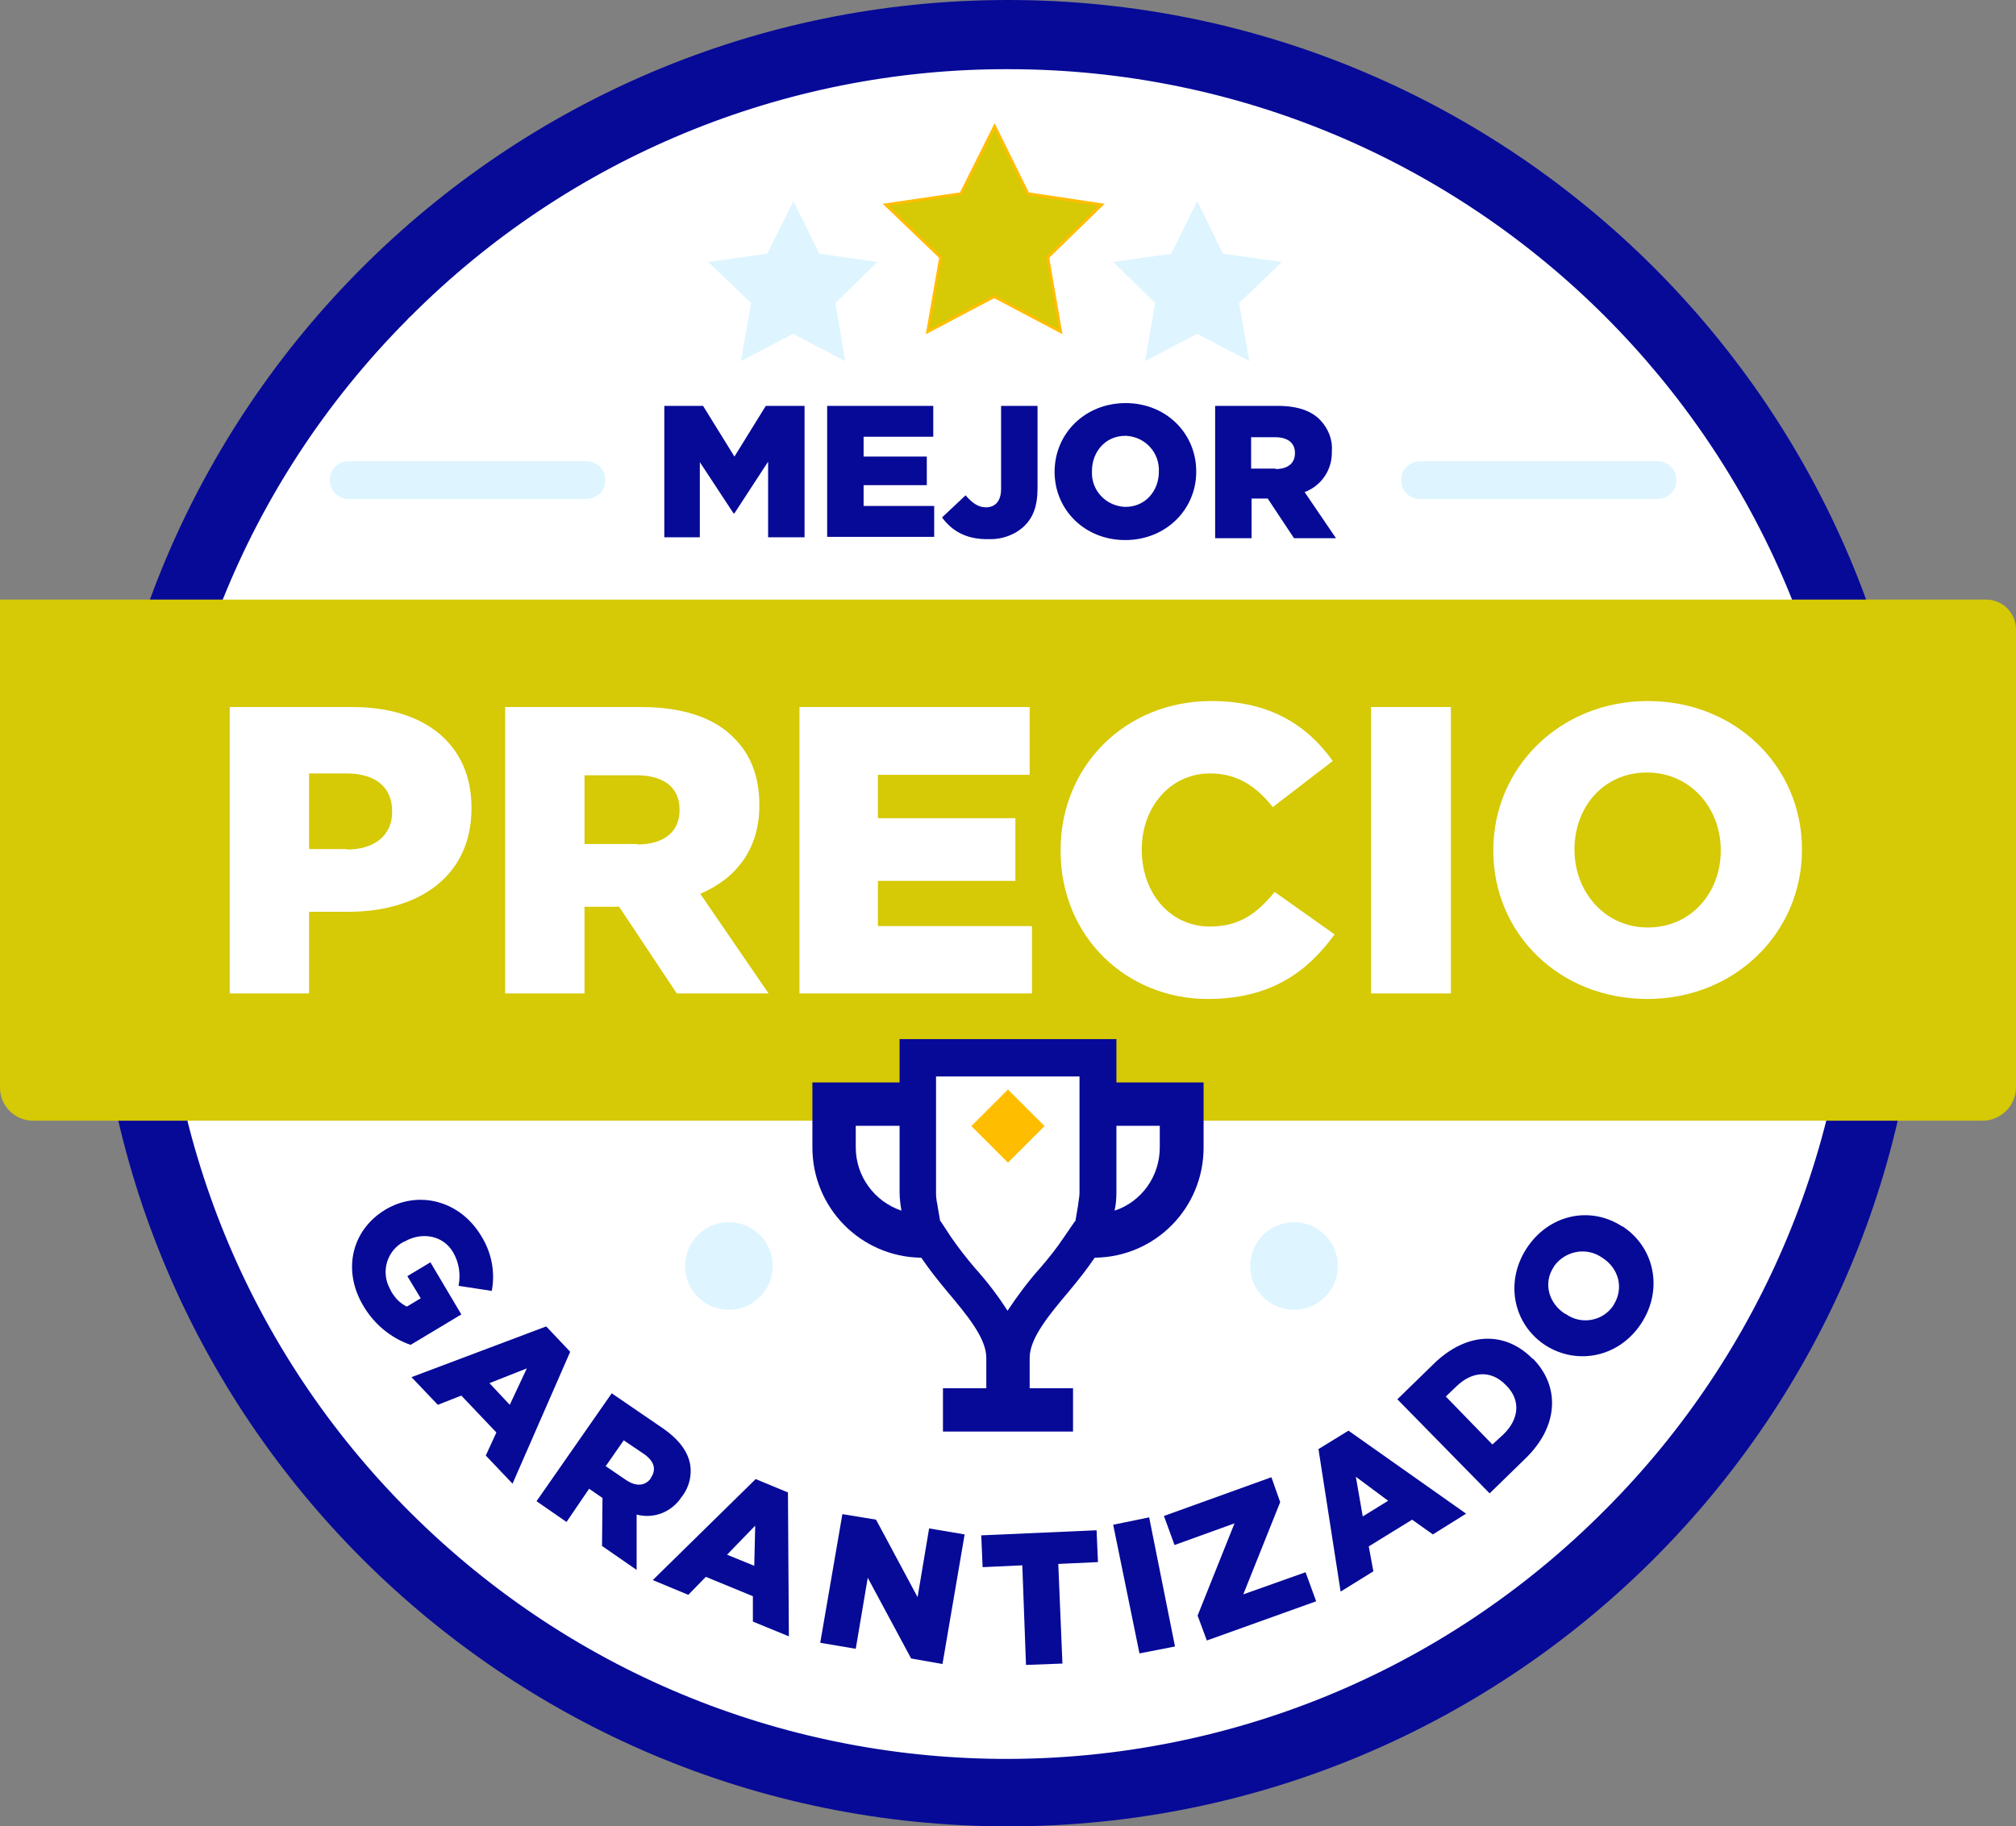 <svg xmlns="http://www.w3.org/2000/svg" xmlns:xlink="http://www.w3.org/1999/xlink" id="Capa_1" x="0px" y="0px" viewBox="0 0 437 396" style="enable-background:new 0 0 437 396;" xml:space="preserve"><rect x="0" y="0" width="437" height="396" fill="#808080" stroke="none"/><style type="text/css">	.st0{fill:#FFFFFF;}	.st1{fill:#070A97;}	.st2{fill:#D6C905;}	.st3{fill:#DEF5FF;}	.st4{fill:#D6C905;stroke:#FFBD00;stroke-width:0.62;stroke-miterlimit:10;}	.st5{fill:#FFBD00;stroke:#FFBD00;stroke-width:0.62;stroke-miterlimit:10;}</style><g id="Capa_2_1_">	<g id="Capa_1-2">		<circle class="st0" cx="218.5" cy="198" r="190.5"></circle>		<path class="st1" d="M218.5,15c101.1,0,183,81.9,183,183c0,48.5-19.3,95.1-53.6,129.4c-71.3,71.7-187.1,72-258.8,0.7    S17.1,141,88.3,69.3c0.2-0.3,0.5-0.5,0.7-0.7C123.3,34.2,169.9,14.9,218.5,15 M218.5,0c-109.3,0-198,88.7-198,198    s88.7,198,198,198s198-88.6,198-198S327.8,0,218.5,0z"></path>		<path class="st1" d="M83.5,262.3L83.5,262.3c7.2-4.3,16.1-2,20.7,5.5c2.3,3.6,3.2,7.9,2.4,12.1l-7.2-1.1c0.5-2.5,0.1-5.1-1.2-7.3    c-2.1-3.6-6.7-4.5-10.5-2.3h-0.1c-3.7,1.9-5.1,6.5-3.1,10.2c0.1,0.2,0.2,0.4,0.3,0.6c0.8,1.4,1.9,2.6,3.4,3.3l3-1.8l-2.9-4.8l5-3    L100,285l-11,6.6c-4.3-1.5-7.9-4.5-10.2-8.4C74.2,275.6,76.1,266.8,83.5,262.3z"></path>		<path class="st1" d="M118.4,287.6l5.2,5.5l-12.5,28.6l-5.8-6.1l2.3-5l-7.6-8l-5.1,2l-5.7-6L118.4,287.6z M110.5,304.6l3.7-7.9    l-8.1,3.2L110.5,304.6z"></path>		<path class="st1" d="M132.6,302.1l11.1,7.6c3.6,2.5,5.4,5.1,5.9,7.8c0.4,2.4-0.2,4.9-1.7,6.9l-0.1,0.1c-2.1,3.3-6,4.9-9.8,3.9v12    l-7.5-5.2l0.1-10.4l-2.9-2l-4.9,7.2l-6.5-4.5L132.6,302.1z M135.7,320.9c2.2,1.5,4.2,1.3,5.4-0.4v-0.1c1.3-1.9,0.6-3.7-1.6-5.2    l-4.3-2.9l-3.9,5.6L135.7,320.9z"></path>		<path class="st1" d="M163.8,320.7l7,2.9l0.2,31.2l-7.8-3.2v-5.5l-10.2-4.2l-3.8,3.9l-7.7-3.2L163.8,320.7z M163.5,339.5l0.2-8.7    l-6.1,6.3L163.5,339.5z"></path>		<path class="st1" d="M182.6,328.3l7.3,1.2l9,16.8l2.5-14.9l7.7,1.3l-4.8,28.1l-6.8-1.2l-9.4-17.5l-2.6,15.4l-7.7-1.3L182.6,328.3z    "></path>		<path class="st1" d="M221.6,339.4l-8.6,0.4l-0.3-6.9l25-1.1l0.3,6.9l-8.6,0.4l0.9,21.6l-7.9,0.3L221.6,339.4z"></path>		<path class="st1" d="M241.3,330.6l7.8-1.6l5.6,28l-7.7,1.5L241.3,330.6z"></path>		<path class="st1" d="M259.6,350.3l8-20l-13,4.7l-2.3-6.3l23.3-8.4l1.9,5.4l-8,20l13.5-4.8l2.3,6.3l-23.7,8.5L259.6,350.3z"></path>		<path class="st1" d="M285.8,314.2l6.5-4l25.5,18l-7.2,4.5l-4.5-3.2l-9.4,5.8l1,5.4l-7.1,4.4L285.8,314.2z M300.9,325.4l-7-5.2    l1.5,8.6L300.9,325.4z"></path>		<path class="st1" d="M302.9,303.4l7.9-7.7c7.3-7.1,15.6-7,21.4-1.1l0.1,0c5.8,5.9,5.7,14.5-1.6,21.6l-7.8,7.6L302.9,303.4z     M325.9,311c3.4-3.3,3.8-7.4,0.6-10.6l-0.1-0.1c-3.2-3.3-7.3-3-10.7,0.3l-2.3,2.2l10.1,10.4L325.9,311z"></path>		<path class="st1" d="M335,291.7L335,291.7c-6.9-4.5-8.9-13.6-4.1-21s13.8-9.3,20.7-4.8l0.1,0c6.9,4.5,8.9,13.6,4.1,21    S341.9,296.1,335,291.7z M347.3,272.7L347.3,272.7c-3.4-2.4-8-1.5-10.4,1.8c0,0.1-0.1,0.1-0.1,0.2c-2.4,3.6-1,8,2.5,10.2h0.1    c3.3,2.4,8,1.6,10.3-1.8c0-0.1,0.1-0.1,0.1-0.2C352.1,279.2,350.8,274.9,347.3,272.7L347.3,272.7z"></path>		<path class="st2" d="M429.7,243H7.2c-4,0-7.2-3.2-7.2-7.2V130h430.5c3.6,0,6.5,2.9,6.5,6.5c0,0,0,0,0,0v99.2    C437,239.8,433.7,243,429.7,243L429.7,243z"></path>		<path class="st0" d="M49.8,153.3h26.6c15.7,0,25.8,8.1,25.8,21.8v0.2c0,14.6-11.3,22.4-26.7,22.4h-8.5v17.7H49.8V153.3z     M75.2,184.2c6.1,0,9.8-3.2,9.8-8.1v-0.2c0-5.3-3.7-8.2-9.9-8.2h-8.1v16.4H75.2z"></path>		<path class="st0" d="M109.5,153.3h29.4c9.5,0,16.1,2.5,20.2,6.7c3.6,3.6,5.5,8.3,5.5,14.5v0.2c0,9.5-5.1,15.8-12.8,19.1l14.8,21.6    h-19.9l-12.5-18.8h-7.5v18.8h-17.2V153.3z M138.1,183.1c5.9,0,9.2-2.8,9.2-7.4v-0.2c0-4.9-3.6-7.4-9.3-7.4h-11.3v14.9H138.1z"></path>		<path class="st0" d="M173.3,153.3h49.9V168h-32.9v9.4h29.8V191h-29.8v9.8h33.4v14.6h-50.4V153.3z"></path>		<path class="st0" d="M229.9,184.5v-0.2c0-18.1,13.9-32.3,32.7-32.3c12.7,0,20.8,5.3,26.3,13l-13,10c-3.5-4.4-7.6-7.3-13.6-7.3    c-8.7,0-14.8,7.4-14.8,16.4v0.2c0,9.3,6.1,16.6,14.8,16.6c6.5,0,10.3-3,14-7.5l13,9.2c-5.9,8.1-13.8,14-27.5,14    C244.2,216.6,229.9,203.1,229.9,184.5z"></path>		<path class="st0" d="M297.2,153.3h17.3v62.1h-17.3V153.3z"></path>		<path class="st0" d="M323.7,184.5v-0.2c0-17.8,14.4-32.3,33.5-32.3s33.4,14.3,33.4,32.1v0.2c0,17.8-14.4,32.3-33.5,32.3    S323.7,202.4,323.7,184.5z M373,184.5v-0.2c0-9-6.5-16.8-16-16.8s-15.7,7.6-15.7,16.6v0.2c0,9,6.5,16.8,15.9,16.8    S373,193.5,373,184.5L373,184.5z"></path>		<path class="st1" d="M144,88h8.4l6.8,11l6.8-11h8.4v28.5h-7.9v-16.4l-7.3,11.2H159l-7.3-11.1v16.3H144V88z"></path>		<path class="st1" d="M179.4,88h22.9v6.7h-15.1V99h13.7v6.2h-13.7v4.5h15.3v6.7h-23.2V88z"></path>		<path class="st1" d="M204.2,112.2l5.1-4.8c1.4,1.6,2.7,2.6,4.4,2.6c2,0,3.3-1.3,3.3-4V88h7.9v18c0,3.6-0.9,6.1-2.8,8    c-2.1,2-4.9,3-7.8,2.9C209.2,117,206.2,114.9,204.2,112.2z"></path>		<path class="st1" d="M228.6,102.3L228.6,102.3c0-8.3,6.6-14.9,15.4-14.9s15.3,6.6,15.3,14.8v0.1c0,8.2-6.6,14.8-15.4,14.8    S228.6,110.5,228.6,102.3z M251.2,102.3L251.2,102.3c0.2-4.2-3-7.6-7.1-7.8c-0.1,0-0.1,0-0.2,0c-4.3,0-7.2,3.5-7.2,7.6v0.1    c-0.2,4.1,3,7.5,7.1,7.7c0.1,0,0.1,0,0.2,0C248.3,109.9,251.2,106.4,251.2,102.3z"></path>		<path class="st1" d="M263.4,88h13.5c4.4,0,7.4,1.1,9.3,3.1c1.7,1.8,2.7,4.2,2.5,6.7v0.1c0.1,3.9-2.2,7.4-5.9,8.8l6.8,10h-9.1    l-5.7-8.6h-3.5v8.6h-7.9V88z M276.5,101.7c2.7,0,4.2-1.3,4.2-3.4v-0.1c0-2.2-1.6-3.4-4.3-3.4h-5.2v6.8H276.5z"></path>		<path class="st3" d="M307.8,100h51.5c2.3,0,4.1,1.8,4.1,4.1v0c0,2.3-1.8,4.1-4.1,4.1h-51.5c-2.3,0-4.1-1.8-4.1-4.1v0    C303.7,101.8,305.6,100,307.8,100z"></path>		<path class="st3" d="M75.6,100h51.5c2.3,0,4.1,1.8,4.1,4.1v0c0,2.3-1.8,4.1-4.1,4.1H75.6c-2.3,0-4.1-1.8-4.1-4.1v0    C71.5,101.8,73.3,100,75.6,100z"></path>		<path class="st3" d="M265.1,55l-5.6-11.4L253.9,55l-12.6,1.8l9.1,8.9l-2.2,12.6l11.3-5.9l11.3,5.9l-2.2-12.6l9.3-8.9L265.1,55z"></path>		<path class="st3" d="M177.6,55L172,43.6L166.3,55l-12.8,1.8l9.3,8.9l-2.2,12.6l11.3-5.9l11.3,5.9l-2.1-12.6l9.1-8.9L177.6,55z"></path>		<path class="st4" d="M222.8,42l-7.2-14.6L208.3,42L192,44.4l11.9,11.4l-2.8,16.1l14.4-7.6l14.4,7.6l-2.8-16.1l11.7-11.4L222.8,42z    "></path>		<path class="st0" d="M208.4,306.4v-1.4h9.4v-10.6c0-5.7-4.8-11.4-9.4-16.9c-2-2.4-3.8-4.8-5.3-7l-1.2-1.8h-2.1    c-10.9-0.1-19.7-9-19.6-19.8c0,0,0,0,0,0v-10.1H199v-9.4h39v9.4h18.8v10.1c0.1,10.9-8.7,19.8-19.5,19.9h-2.1l-1.3,1.7    c-1.7,2.4-3.4,4.7-5.3,7c-4.6,5.5-9.4,11.2-9.4,16.9v10.6h9.4v1.4H208.4z M181.5,248.8c0,8,5.1,15,12.6,17.5l6.3,2l-1.1-6.5    c-0.2-1.1-0.4-2.2-0.4-3.3v-18.4h-17.4V248.8z M238,258.6c0,1.1-0.2,2.2-0.4,3.2l-1.1,6.5l6.2-1.9c7.5-2.5,12.6-9.6,12.6-17.5    v-8.7H238V258.6z"></path>		<path class="st1" d="M234,233.3v25.3c0,0.9-0.2,1.7-0.3,2.6v0.1l-0.6,3.5H233l-2.4,3.5c-1.4,2.1-3.1,4.3-5.1,6.6    c-2.6,2.9-4.9,6-7.1,9.3c-2.1-3.3-4.5-6.4-7.1-9.3c-1.8-2.1-3.5-4.3-5.1-6.6l-2.3-3.5h-0.1l-0.6-3.5v-0.1    c-0.2-0.8-0.3-1.7-0.3-2.5v-25.3H234 M242,225.3h-47v9.4h-18.9v14.1c0,13.1,10.5,23.7,23.5,23.9h0.1c1.7,2.5,3.6,4.9,5.6,7.3    c4.2,5,8.5,10.1,8.5,14.4v6.6h-9.4v9.4h28.2v-9.4h-9.4v-6.6c0-4.3,4.3-9.4,8.5-14.4c2-2.4,3.9-4.8,5.6-7.3h0.1    c13.1-0.2,23.5-10.8,23.5-23.9v-14.1H242V225.3z M241.6,262.5c0.3-1.3,0.4-2.7,0.4-4v-14.4h9.4v4.7    C251.4,255.1,247.4,260.6,241.6,262.5z M195.4,262.5c-5.9-2-9.9-7.5-9.9-13.7v-4.7h9.5v14.4C195,259.9,195.2,261.3,195.4,262.5    L195.4,262.5z"></path>		<circle class="st3" cx="280.5" cy="274.5" r="9.5"></circle>		<circle class="st3" cx="158" cy="274.5" r="9.5"></circle>					<rect x="213.2" y="238.9" transform="matrix(0.707 -0.707 0.707 0.707 -108.641 225.991)" class="st5" width="10.6" height="10.6"></rect>	</g></g></svg>